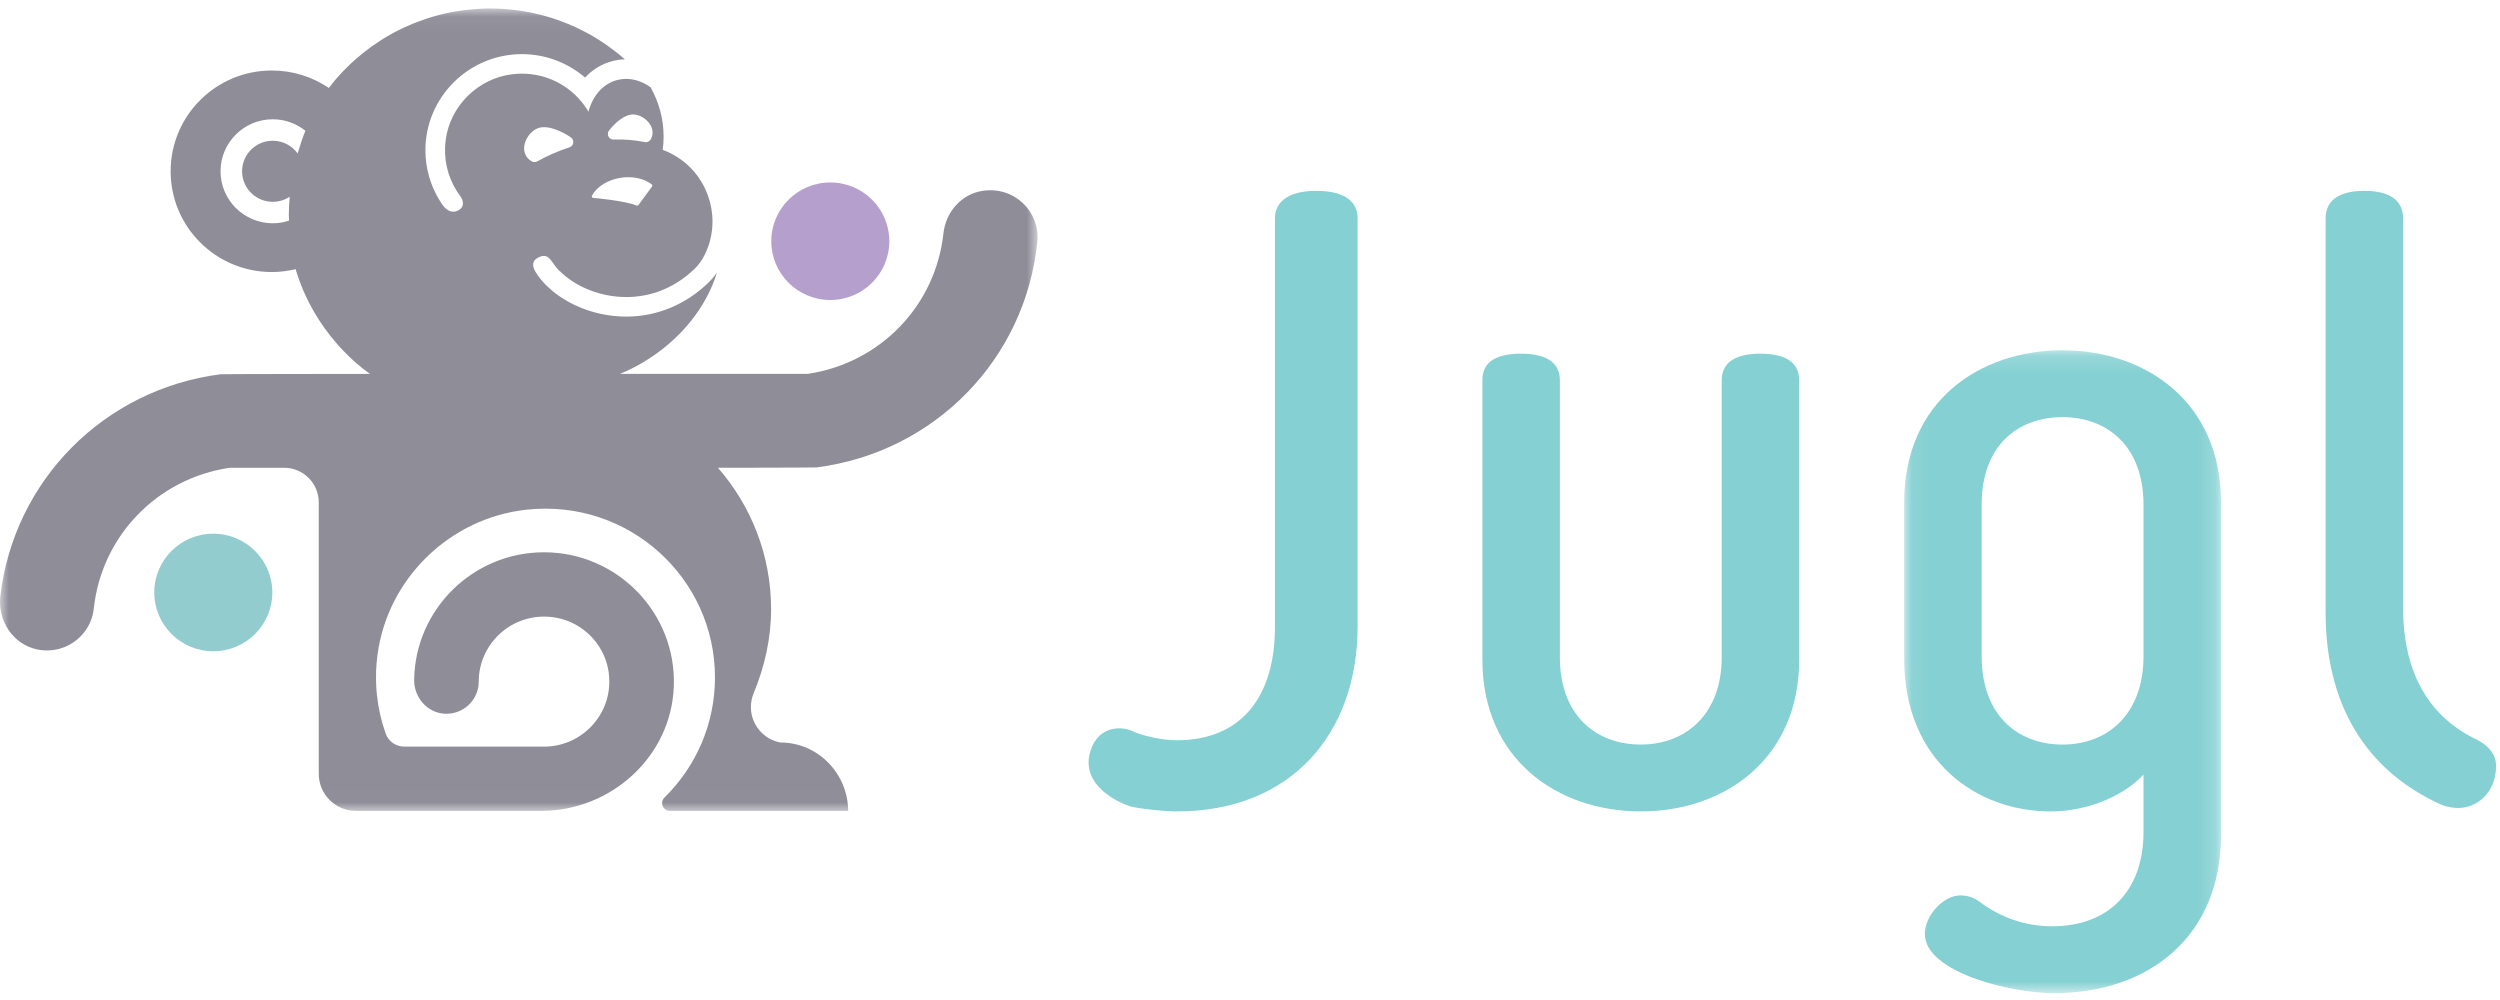 <?xml version="1.0" encoding="UTF-8"?>
<svg width="140px" height="56px" viewBox="0 0 140 56" version="1.1" xmlns="http://www.w3.org/2000/svg" xmlns:xlink="http://www.w3.org/1999/xlink">
    <!-- Generator: Sketch 44.1 (41455) - http://www.bohemiancoding.com/sketch -->
    <title>Jugl Logo</title>
    <desc>Created with Sketch.</desc>
    <defs>
        <polygon id="path-1" points="0.081 36.158 17.822 36.158 17.822 0.157 0.081 0.157 0.081 36.158"></polygon>
        <polygon id="path-3" points="58.104 0.049 0 0.049 0 44.985 58.104 44.985 58.104 0.049"></polygon>
    </defs>
    <g id="Page-1" stroke="none" stroke-width="1" fill="none" fill-rule="evenodd">
        <g id="Desktop-HD" transform="translate(-153, -16)">
            <g id="Group-4">
                <g id="Jugl-Logo" transform="translate(153, 16)">
                    <path d="M73.712,10.687 C72.072,10.687 71.397,11.359 71.397,12.223 L71.397,35.119 C71.397,39.007 69.518,41.455 65.902,41.455 C64.941,41.455 63.834,41.148 63.416,40.942 C62.894,40.686 61.539,40.572 61.069,42.041 C60.431,44.033 62.808,45.043 63.416,45.186 C63.734,45.261 65.018,45.439 65.902,45.439 C72.314,45.439 76.026,41.071 76.026,35.072 L76.026,12.223 C76.026,11.359 75.399,10.687 73.712,10.687" id="Fill-1" fill="#84D0D2"></path>
                    <path d="M83.014,36.943 L83.014,21.295 C83.014,20.431 83.544,19.807 85.183,19.807 C86.774,19.807 87.352,20.431 87.352,21.295 L87.352,36.799 C87.352,40.015 89.329,41.695 91.884,41.695 C94.391,41.695 96.416,40.015 96.416,36.799 L96.416,21.295 C96.416,20.431 96.994,19.807 98.585,19.807 C100.176,19.807 100.754,20.431 100.754,21.295 L100.754,36.943 C100.754,42.511 96.56,45.439 91.884,45.439 C87.208,45.439 83.014,42.511 83.014,36.943" id="Fill-3" fill="#84D0D2"></path>
                    <g id="Group-7" transform="translate(106.553, 19.458)">
                        <mask id="mask-2" fill="white">
                            <use xlink:href="#path-1"></use>
                        </mask>
                        <g id="Clip-6"></g>
                        <path d="M13.483,8.797 C13.483,5.534 11.459,3.901 8.952,3.901 C6.397,3.901 4.42,5.534 4.42,8.797 L4.42,17.293 C4.42,20.558 6.397,22.238 8.952,22.238 C11.459,22.238 13.483,20.558 13.483,17.293 L13.483,8.797 Z M17.822,27.326 C17.822,32.941 13.821,36.158 8.47,36.158 C5.963,36.158 1.238,34.958 1.238,32.846 C1.238,31.79 2.299,30.686 3.215,30.686 C3.601,30.686 3.938,30.782 4.276,31.022 C5.481,31.934 6.879,32.414 8.373,32.414 C11.506,32.414 13.483,30.446 13.483,27.133 L13.483,23.918 C12.375,25.118 10.35,25.981 8.277,25.981 C4.179,25.981 0.081,23.198 0.081,17.437 L0.081,8.653 C0.081,3.037 4.276,0.157 8.952,0.157 C13.58,0.157 17.822,3.037 17.822,8.653 L17.822,27.326 Z" id="Fill-5" fill="#84D0D2" mask="url(#mask-2)"></path>
                    </g>
                    <path d="M139.779,42.895 C139.779,44.383 138.718,45.247 137.658,45.247 C137.417,45.247 137.031,45.2 136.694,45.056 C132.355,43.087 130.234,39.295 130.234,34.303 L130.234,12.223 C130.234,11.359 130.812,10.687 132.403,10.687 C133.995,10.687 134.573,11.359 134.573,12.223 L134.573,34.015 C134.573,37.808 136.115,40.207 138.767,41.455 C139.394,41.791 139.779,42.271 139.779,42.895" id="Fill-8" fill="#84D0D2"></path>
                    <path d="M46.497,16.8 C48.323,16.8 49.802,15.326 49.802,13.509 C49.802,11.691 48.323,10.218 46.497,10.218 C44.672,10.218 43.192,11.691 43.192,13.509 C43.192,15.326 44.672,16.8 46.497,16.8" id="Fill-10" fill="#B5A0CD"></path>
                    <path d="M11.944,29.887 C10.119,29.887 8.639,31.361 8.639,33.179 C8.639,34.996 10.119,36.47 11.944,36.47 C13.77,36.47 15.25,34.996 15.25,33.179 C15.25,31.361 13.77,29.887 11.944,29.887" id="Fill-12" fill="#92CCCE"></path>
                    <g id="Group-16" transform="translate(0, 0.427)">
                        <mask id="mask-4" fill="white">
                            <use xlink:href="#path-3"></use>
                        </mask>
                        <g id="Clip-15"></g>
                        <path d="M29.353,7.797 C29.392,7.354 29.732,6.894 30.129,6.75 C30.705,6.54 31.56,6.98 31.974,7.271 C32.071,7.34 32.121,7.457 32.103,7.574 C32.085,7.691 32.002,7.788 31.89,7.824 C31.276,8.021 30.669,8.285 30.085,8.61 C30.038,8.636 29.985,8.65 29.932,8.65 C29.878,8.65 29.824,8.636 29.776,8.608 C29.478,8.438 29.323,8.142 29.353,7.797 L29.353,7.797 Z M16.67,8.169 C16.358,7.736 15.85,7.454 15.274,7.454 C14.326,7.454 13.557,8.22 13.557,9.164 C13.557,10.108 14.326,10.874 15.274,10.874 C15.625,10.874 15.951,10.769 16.223,10.589 C16.194,10.924 16.174,11.262 16.174,11.604 C16.174,11.713 16.183,11.82 16.186,11.929 C15.899,12.023 15.593,12.076 15.274,12.076 C13.662,12.076 12.35,10.77 12.35,9.164 C12.35,7.558 13.662,6.252 15.274,6.252 C15.966,6.252 16.601,6.494 17.102,6.895 C16.933,7.308 16.794,7.735 16.67,8.169 L16.67,8.169 Z M33.149,10.528 C33.426,10.018 34.05,9.633 34.778,9.526 C35.434,9.429 36.073,9.57 36.499,9.899 C36.535,9.928 36.543,9.981 36.515,10.018 L35.753,11.055 C35.736,11.078 35.71,11.09 35.682,11.09 C35.671,11.09 35.66,11.088 35.649,11.083 C34.974,10.804 33.237,10.656 33.219,10.655 C33.189,10.653 33.164,10.636 33.149,10.61 C33.136,10.584 33.136,10.554 33.149,10.528 L33.149,10.528 Z M34.105,6.884 C34.442,6.448 34.971,5.982 35.449,5.982 C35.814,5.982 36.225,6.231 36.424,6.575 C36.577,6.84 36.583,7.133 36.44,7.38 C36.383,7.477 36.279,7.536 36.169,7.536 C36.148,7.536 36.127,7.534 36.106,7.529 C35.544,7.416 34.957,7.368 34.364,7.387 C34.23,7.394 34.13,7.324 34.075,7.217 C34.02,7.11 34.032,6.98 34.105,6.884 L34.105,6.884 Z M37.113,7.964 L37.113,7.965 L37.113,7.964 Z M55.027,10.26 C53.833,10.44 52.961,11.453 52.831,12.648 C52.389,16.706 49.279,19.914 45.225,20.511 L36.826,20.511 L34.719,20.511 C35.136,20.337 35.551,20.135 35.956,19.897 C38.099,18.641 39.565,16.766 40.151,14.83 C40.014,15.029 39.86,15.218 39.681,15.392 C38.401,16.64 36.772,17.303 35.069,17.303 C34.595,17.303 34.115,17.252 33.635,17.147 C32.238,16.844 31.019,16.118 30.265,15.191 C30.257,15.18 30.249,15.169 30.24,15.158 C30.139,15.032 30.052,14.901 29.97,14.768 C29.809,14.467 29.787,14.184 30.117,14.007 C30.811,13.633 30.858,14.357 31.385,14.787 C32.936,16.319 36.378,17.081 38.913,14.611 C39.145,14.385 39.327,14.118 39.47,13.828 C40.405,11.932 39.767,9.589 38.001,8.418 C37.735,8.242 37.439,8.085 37.114,7.964 L37.114,7.965 L37.113,7.965 L37.114,7.964 L37.113,7.964 L37.114,7.964 C37.146,7.721 37.162,7.473 37.162,7.221 C37.162,6.217 36.892,5.278 36.431,4.46 C35.863,4.052 35.195,3.885 34.552,4.057 C33.755,4.269 33.183,4.953 32.955,5.828 C32.126,4.414 30.507,3.514 28.7,3.729 C26.766,3.959 25.199,5.508 24.956,7.432 C24.826,8.462 25.063,9.432 25.556,10.229 C25.602,10.305 25.647,10.382 25.702,10.45 C26.026,10.85 25.969,11.163 25.715,11.325 C25.395,11.53 25.062,11.432 24.784,11.051 C24.726,10.971 24.672,10.887 24.62,10.801 C24.099,9.957 23.823,8.984 23.823,7.988 C23.823,5.019 26.249,2.604 29.231,2.604 C30.542,2.604 31.795,3.084 32.766,3.917 C33.175,3.474 33.688,3.155 34.269,3.001 C34.507,2.937 34.749,2.903 34.992,2.897 C34.957,2.867 34.923,2.837 34.888,2.807 C34.809,2.739 34.731,2.671 34.649,2.605 C34.612,2.573 34.572,2.544 34.533,2.514 C34.378,2.391 34.219,2.272 34.057,2.157 C33.992,2.11 33.928,2.063 33.863,2.019 C33.79,1.969 33.716,1.922 33.643,1.875 C33.572,1.829 33.502,1.783 33.431,1.739 C33.357,1.694 33.283,1.651 33.209,1.607 C33.134,1.563 33.059,1.52 32.983,1.478 C32.909,1.437 32.836,1.398 32.762,1.359 C32.681,1.316 32.601,1.275 32.519,1.235 C32.447,1.199 32.375,1.163 32.301,1.128 C32.213,1.087 32.124,1.048 32.034,1.008 C31.966,0.979 31.898,0.948 31.83,0.919 C31.72,0.873 31.61,0.831 31.498,0.789 C31.448,0.77 31.397,0.749 31.346,0.73 C31.185,0.672 31.022,0.617 30.858,0.566 C30.804,0.549 30.75,0.535 30.697,0.519 C30.581,0.485 30.466,0.451 30.35,0.421 C30.283,0.403 30.216,0.388 30.149,0.372 C30.043,0.346 29.938,0.322 29.831,0.299 C29.76,0.283 29.689,0.27 29.618,0.256 C29.512,0.236 29.406,0.217 29.3,0.2 C29.228,0.188 29.156,0.176 29.084,0.166 C28.974,0.151 28.865,0.137 28.754,0.125 C28.684,0.116 28.615,0.108 28.545,0.102 C28.424,0.09 28.302,0.082 28.18,0.074 C28.12,0.07 28.06,0.065 28,0.062 C27.818,0.054 27.634,0.048 27.45,0.048 L27.45,0.048 C27.223,0.048 26.998,0.057 26.775,0.07 C26.706,0.074 26.638,0.08 26.57,0.086 C26.412,0.097 26.255,0.112 26.098,0.131 C26.025,0.139 25.952,0.148 25.879,0.158 C25.717,0.181 25.556,0.207 25.396,0.236 C25.339,0.246 25.281,0.255 25.225,0.266 C25.008,0.309 24.793,0.357 24.581,0.412 C24.561,0.417 24.542,0.423 24.522,0.429 C24.33,0.479 24.141,0.535 23.953,0.596 C23.897,0.614 23.842,0.633 23.786,0.652 C23.63,0.705 23.476,0.761 23.323,0.82 C23.269,0.841 23.215,0.862 23.161,0.883 C22.985,0.955 22.812,1.029 22.641,1.109 C22.618,1.12 22.595,1.129 22.573,1.14 C22.369,1.236 22.168,1.339 21.972,1.446 L21.942,1.463 C21.762,1.562 21.585,1.667 21.41,1.777 C21.377,1.798 21.343,1.82 21.309,1.841 C21.151,1.942 20.996,2.047 20.843,2.156 C20.817,2.174 20.79,2.193 20.764,2.212 C20.222,2.604 19.717,3.043 19.253,3.522 C19.237,3.539 19.222,3.555 19.206,3.571 C19.059,3.725 18.916,3.883 18.778,4.044 C18.773,4.05 18.768,4.056 18.763,4.061 C18.642,4.204 18.527,4.351 18.413,4.499 C17.504,3.882 16.407,3.521 15.225,3.521 C12.094,3.521 9.556,6.047 9.556,9.164 C9.556,12.281 12.094,14.807 15.225,14.807 C15.683,14.807 16.126,14.747 16.553,14.645 C16.706,15.15 16.889,15.641 17.106,16.113 C17.109,16.117 17.111,16.122 17.113,16.126 C17.176,16.261 17.241,16.394 17.309,16.527 C17.316,16.541 17.323,16.555 17.331,16.57 C17.398,16.699 17.467,16.826 17.538,16.952 L17.56,16.991 C17.938,17.65 18.38,18.268 18.879,18.835 C18.897,18.856 18.915,18.878 18.935,18.9 C19.017,18.992 19.102,19.083 19.187,19.173 C19.217,19.205 19.248,19.237 19.279,19.268 C19.361,19.352 19.444,19.435 19.528,19.517 C19.564,19.551 19.601,19.586 19.637,19.621 C19.721,19.699 19.805,19.777 19.89,19.852 C19.928,19.886 19.968,19.919 20.007,19.953 C20.094,20.028 20.182,20.103 20.271,20.176 C20.301,20.2 20.332,20.223 20.362,20.247 C20.478,20.339 20.599,20.424 20.719,20.511 C19.196,20.513 12.45,20.519 12.354,20.531 C5.831,21.37 0.776,26.472 0.019,32.957 C-0.141,34.324 0.722,35.653 2.074,35.939 C2.38,36.004 2.683,36.014 2.972,35.976 C4.154,35.823 5.121,34.881 5.253,33.649 C5.69,29.585 8.808,26.366 12.862,25.768 L15.908,25.768 C16.981,25.768 17.85,26.634 17.85,27.702 L17.85,42.904 C17.85,44.053 18.786,44.985 19.94,44.985 L30.287,44.985 C34.226,44.985 37.585,41.942 37.733,38.022 C37.89,33.903 34.57,30.501 30.466,30.501 C26.489,30.501 23.248,33.695 23.193,37.642 C23.18,38.606 23.9,39.468 24.865,39.539 C25.925,39.616 26.809,38.782 26.809,37.743 C26.809,35.509 28.841,33.739 31.16,34.167 C32.617,34.435 33.788,35.601 34.058,37.051 C34.487,39.362 32.709,41.384 30.466,41.384 L22.645,41.384 C22.18,41.384 21.758,41.1 21.602,40.665 C21.117,39.305 20.934,37.803 21.141,36.236 C21.707,31.964 25.203,28.569 29.506,28.113 C35.215,27.508 40.039,31.947 40.039,37.508 C40.039,40.141 38.957,42.521 37.212,44.234 C36.931,44.51 37.127,44.985 37.522,44.985 L47.496,44.985 C47.496,42.911 45.807,41.154 43.724,41.154 L43.689,41.152 C42.756,40.971 42.05,40.152 42.05,39.168 C42.05,38.89 42.107,38.623 42.21,38.382 L42.208,38.382 C42.813,36.936 43.181,35.322 43.181,33.692 C43.181,30.659 42.057,27.89 40.204,25.768 C40.204,25.768 45.625,25.762 45.732,25.748 C52.333,24.899 57.415,19.705 58.09,13.123 C58.262,11.453 56.822,9.989 55.027,10.26 L55.027,10.26 Z" id="Fill-14" fill="#8E8D98" mask="url(#mask-4)"></path>
                    </g>
                </g>
            </g>
        </g>
    </g>
</svg>